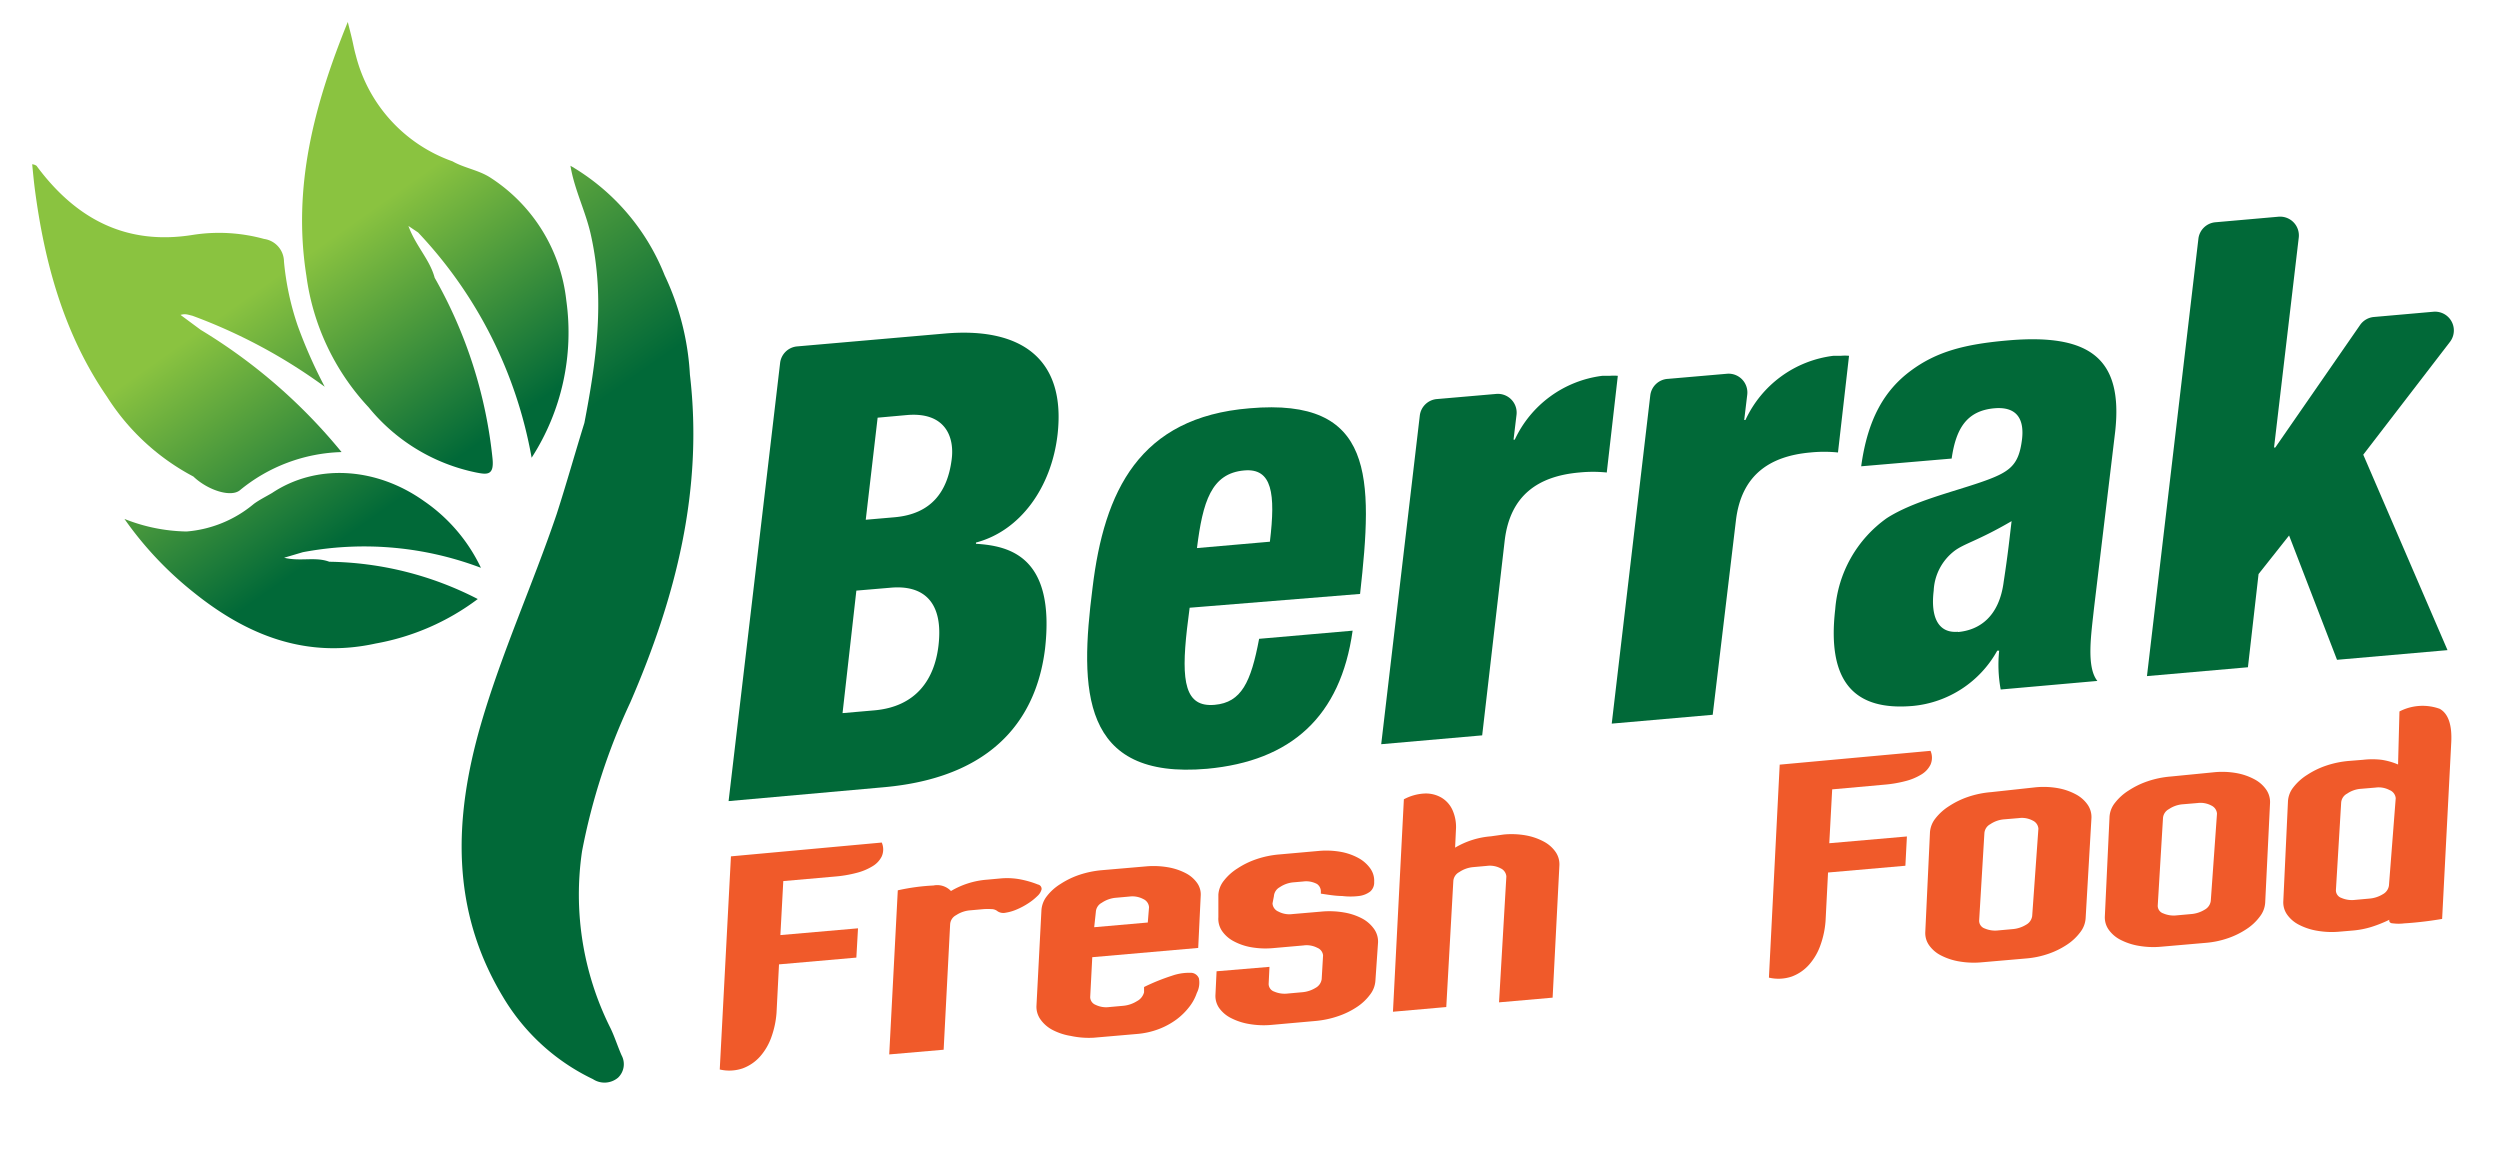 <svg id="Layer_1" data-name="Layer 1" xmlns="http://www.w3.org/2000/svg" xmlns:xlink="http://www.w3.org/1999/xlink" width="181" height="83.5" viewBox="0 0 181 83.5">
  <defs>
    <style>
      .cls-1 {
        fill: #016938;
      }

      .cls-2 {
        fill: #f05a2a;
      }

      .cls-3 {
        fill: url(#linear-gradient);
      }

      .cls-4 {
        fill: url(#linear-gradient-2);
      }

      .cls-5 {
        fill: url(#linear-gradient-3);
      }

      .cls-6 {
        fill: url(#linear-gradient-4);
      }

      .cls-7 {
        fill: url(#linear-gradient-5);
      }
    </style>
    <linearGradient id="linear-gradient" x1="21.52" y1="16.28" x2="34.77" y2="35.13" gradientUnits="userSpaceOnUse">
      <stop offset="0" stop-color="#8ac340"/>
      <stop offset="1" stop-color="#016938"/>
    </linearGradient>
    <linearGradient id="linear-gradient-2" x1="27.18" y1="14.99" x2="37.71" y2="29.95" xlink:href="#linear-gradient"/>
    <linearGradient id="linear-gradient-3" x1="14.42" y1="23.97" x2="24.95" y2="38.93" xlink:href="#linear-gradient"/>
    <linearGradient id="linear-gradient-4" x1="36.75" y1="5.56" x2="50.01" y2="24.41" xlink:href="#linear-gradient"/>
    <linearGradient id="linear-gradient-5" x1="12.28" y1="25.48" x2="22.81" y2="40.44" xlink:href="#linear-gradient"/>
  </defs>
  <title>logo</title>
  <g>
    <g>
      <path class="cls-1" d="M56.48,26.28a1.36,1.36,0,0,1,1.23-1.2l10.67-.93c5.55-.49,8.8,1.82,8.19,7.29-0.44,3.86-2.71,7-5.91,7.84l0,0.09c2.42,0.15,5.76.91,5,7.61C75.18,50.84,73,56.21,63.94,57L52.75,58ZM61,51.63l2.3-.2c3.07-.27,4.35-2.29,4.64-4.64,0.4-3.26-1.12-4.45-3.46-4.24L62,42.76Zm1.68-14,2.08-.18c2.66-.23,3.84-1.84,4.14-4.18,0.22-1.66-.48-3.46-3.24-3.22l-2.12.19Z"/>
      <path class="cls-1" d="M86.13,44l-0.19,1.52c-0.44,3.86-.14,5.7,2,5.51,1.94-.17,2.63-1.64,3.22-4.78l6.77-.59c-0.87,6.22-4.45,9.44-10.54,10-9.16.8-9.23-5.74-8.29-13.1,0.84-7,3.38-12.35,11.37-13,9.07-.79,8.94,5,8,13.44Zm5.81-4.78c0.42-3.49.17-5.34-1.86-5.16-2.39.21-3,2.27-3.42,5.62Z"/>
      <path class="cls-1" d="M104.06,28.89l4.27-.37A1.36,1.36,0,0,1,109.8,30l-0.22,1.83h0.09A8.1,8.1,0,0,1,116,27.21l0.54,0a3.17,3.17,0,0,1,.59,0l-0.8,7a9.91,9.91,0,0,0-2,0c-2.93.26-5,1.62-5.39,4.93l-1.63,14.1-7.31.64,2.79-23.76A1.36,1.36,0,0,1,104.06,28.89Z"/>
      <path class="cls-1" d="M120.76,27.43l4.27-.37a1.36,1.36,0,0,1,1.47,1.52l-0.22,1.83h0.09a8.1,8.1,0,0,1,6.37-4.65l0.54,0a3.17,3.17,0,0,1,.59,0l-0.8,7a9.88,9.88,0,0,0-2,0c-2.93.26-5,1.62-5.39,4.93L124,51.75l-7.31.64,2.79-23.76A1.36,1.36,0,0,1,120.76,27.43Z"/>
      <path class="cls-1" d="M134.75,33.76c0.47-3.45,1.7-5.51,3.58-6.91s3.92-1.93,7-2.2c6-.53,8.39,1.31,7.81,6.59L151.61,44c-0.2,1.88-.58,4.28.24,5.3l-7,.62a9.93,9.93,0,0,1-.11-2.81H144.6a7.82,7.82,0,0,1-6.11,4c-4.15.36-6.24-1.64-5.62-7a8.93,8.93,0,0,1,3.74-6.6c1.89-1.21,4.66-1.86,6.78-2.59s2.76-1.2,3-3.08c0.19-1.52-.39-2.42-2-2.28-2,.18-2.78,1.47-3.09,3.64Zm7,12c1.58-.14,3-1.13,3.32-3.66,0.32-2.07.44-3.31,0.57-4.37-2.47,1.44-3.45,1.62-4.17,2.18A3.84,3.84,0,0,0,140,42.76C139.76,44.73,140.36,45.86,141.76,45.74Z"/>
      <path class="cls-1" d="M160.42,16.09l4.54-.4a1.36,1.36,0,0,1,1.47,1.51l-1.79,15.2h0.09l6.14-8.87a1.36,1.36,0,0,1,1-.58l4.31-.38a1.36,1.36,0,0,1,1.2,2.18l-6.28,8.17,6.1,14.15-8,.7-3.47-9-2.21,2.79-0.77,6.75-7.31.64,3.73-31.71A1.36,1.36,0,0,1,160.42,16.09Z"/>
    </g>
    <g>
      <path class="cls-2" d="M56.71,63.79L56.5,67.7l5.62-.49L62,69.33l-5.6.49-0.18,3.52a6.61,6.61,0,0,1-.37,1.74,4.26,4.26,0,0,1-.82,1.41,3.13,3.13,0,0,1-1.26.86,3,3,0,0,1-1.66.08L52.92,62l10.92-1a1.26,1.26,0,0,1,0,1,1.71,1.71,0,0,1-.66.71A4.16,4.16,0,0,1,62,63.2a8.86,8.86,0,0,1-1.53.26Z"/>
      <path class="cls-2" d="M72.43,63.6a5.14,5.14,0,0,1,1.51.08,7,7,0,0,1,1.21.36,0.32,0.32,0,0,1,.26.35,1,1,0,0,1-.31.49,4.11,4.11,0,0,1-.67.53,5.16,5.16,0,0,1-.83.44,3.28,3.28,0,0,1-.79.23,0.76,0.76,0,0,1-.58-0.1,0.7,0.7,0,0,0-.44-0.16,4.66,4.66,0,0,0-.57,0l-1,.09a2.15,2.15,0,0,0-1,.35,0.8,0.8,0,0,0-.43.66L68.32,76l-3.94.34L65,64.46a15,15,0,0,1,2.58-.35,1.37,1.37,0,0,1,1.27.4,6,6,0,0,1,2.59-.82Z"/>
      <path class="cls-2" d="M75.4,65.9a1.84,1.84,0,0,1,.38-1,3.69,3.69,0,0,1,1-.9,6,6,0,0,1,1.39-.67A7.07,7.07,0,0,1,79.79,63l3.14-.27a6.16,6.16,0,0,1,1.63.06,4.38,4.38,0,0,1,1.29.43,2.29,2.29,0,0,1,.83.72,1.43,1.43,0,0,1,.25.94l-0.18,3.75-7.67.67-0.15,2.89a0.61,0.61,0,0,0,.39.56,1.75,1.75,0,0,0,1,.16l1-.09a2.25,2.25,0,0,0,1-.34,1,1,0,0,0,.51-0.64l0-.38a14.72,14.72,0,0,1,2-.81,3.78,3.78,0,0,1,1.34-.22,0.64,0.64,0,0,1,.63.4,1.62,1.62,0,0,1-.15,1.06,3.4,3.4,0,0,1-.54,1,4.72,4.72,0,0,1-.92.91,5.41,5.41,0,0,1-1.28.7,5.73,5.73,0,0,1-1.6.36l-3.12.27A6.2,6.2,0,0,1,77.52,75a4.32,4.32,0,0,1-1.31-.43,2.47,2.47,0,0,1-.87-0.75,1.58,1.58,0,0,1-.3-1Zm3.82,1.23,3.88-.34,0.09-1.11a0.7,0.7,0,0,0-.42-0.59,1.68,1.68,0,0,0-1-.18l-1,.09a2.13,2.13,0,0,0-1,.36,0.8,0.8,0,0,0-.43.66Z"/>
      <path class="cls-2" d="M99.58,71a1.83,1.83,0,0,1-.38,1,3.74,3.74,0,0,1-.95.9,5.78,5.78,0,0,1-1.37.67,6.92,6.92,0,0,1-1.66.35l-3.14.28a6.17,6.17,0,0,1-1.63-.06,4.5,4.5,0,0,1-1.32-.43,2.36,2.36,0,0,1-.87-0.74A1.53,1.53,0,0,1,88,72l0.08-1.68L91.91,70l-0.06,1.23a0.59,0.59,0,0,0,.4.56,1.92,1.92,0,0,0,1,.14l1-.09a2.2,2.2,0,0,0,1-.32,0.85,0.85,0,0,0,.44-0.63l0.1-1.72a0.66,0.66,0,0,0-.42-0.55,1.68,1.68,0,0,0-1-.17l-2.16.19a6,6,0,0,1-1.62-.06,4.2,4.2,0,0,1-1.28-.44,2.36,2.36,0,0,1-.83-0.73,1.57,1.57,0,0,1-.27-1V64.77a1.81,1.81,0,0,1,.39-1,3.82,3.82,0,0,1,1-.9,5.9,5.9,0,0,1,1.38-.67,6.88,6.88,0,0,1,1.66-.34l2.81-.25a6,6,0,0,1,1.6.06,4.23,4.23,0,0,1,1.28.44,2.55,2.55,0,0,1,.86.74,1.53,1.53,0,0,1,.3,1,0.86,0.86,0,0,1-.29.7,1.68,1.68,0,0,1-.81.32,5,5,0,0,1-1.22,0c-0.47,0-1-.09-1.54-0.17V64.58A0.66,0.66,0,0,0,95.35,64a1.66,1.66,0,0,0-1-.18l-0.69.06a2.07,2.07,0,0,0-1,.35,0.81,0.81,0,0,0-.43.66l-0.1.52a0.69,0.69,0,0,0,.43.59,1.68,1.68,0,0,0,1,.18l2.1-.18a6.2,6.2,0,0,1,1.63.06,4.35,4.35,0,0,1,1.31.43,2.5,2.5,0,0,1,.87.75,1.58,1.58,0,0,1,.3,1Z"/>
      <path class="cls-2" d="M108.86,60.42a5.93,5.93,0,0,1,1.6.06,4.35,4.35,0,0,1,1.29.44,2.41,2.41,0,0,1,.86.74,1.57,1.57,0,0,1,.29,1l-0.49,9.57-3.88.34,0.53-9.11a0.7,0.7,0,0,0-.41-0.59,1.67,1.67,0,0,0-1-.18l-1,.09a2.13,2.13,0,0,0-1,.36,0.8,0.8,0,0,0-.43.66l-0.51,9.11-3.86.34,0.79-15.38a3.52,3.52,0,0,1,1.52-.42,2.24,2.24,0,0,1,1.22.31,2,2,0,0,1,.79.91,3,3,0,0,1,.24,1.41l-0.06,1.29a6,6,0,0,1,2.59-.82Z"/>
      <path class="cls-2" d="M132.65,57.15l-0.21,3.9,5.62-.49-0.11,2.12-5.6.49-0.18,3.52a6.57,6.57,0,0,1-.37,1.74,4.26,4.26,0,0,1-.82,1.41,3.12,3.12,0,0,1-1.25.86,3,3,0,0,1-1.66.08l0.78-15.42,10.92-1a1.26,1.26,0,0,1,0,1,1.72,1.72,0,0,1-.66.71,4.15,4.15,0,0,1-1.15.48,8.87,8.87,0,0,1-1.53.26Z"/>
      <path class="cls-2" d="M147.38,57a6,6,0,0,1,1.6.06,4.35,4.35,0,0,1,1.29.44,2.4,2.4,0,0,1,.86.74,1.57,1.57,0,0,1,.29,1L151,66.48a1.83,1.83,0,0,1-.38,1,3.76,3.76,0,0,1-.95.9,5.81,5.81,0,0,1-1.35.67,6.51,6.51,0,0,1-1.6.34l-3.23.28a6.2,6.2,0,0,1-1.63-.06,4.51,4.51,0,0,1-1.32-.43,2.36,2.36,0,0,1-.87-0.74,1.53,1.53,0,0,1-.28-0.95l0.34-7.23a1.81,1.81,0,0,1,.39-1,3.85,3.85,0,0,1,1-.9,6,6,0,0,1,1.38-.67,6.87,6.87,0,0,1,1.66-.34Zm0.2,3a0.7,0.7,0,0,0-.41-0.59,1.66,1.66,0,0,0-1-.18l-1.07.09a2.06,2.06,0,0,0-1,.35,0.8,0.8,0,0,0-.43.66l-0.38,6.33a0.59,0.59,0,0,0,.4.56,1.92,1.92,0,0,0,1,.14l1-.09a2.21,2.21,0,0,0,1-.32,0.85,0.85,0,0,0,.44-0.63Z"/>
      <path class="cls-2" d="M160.31,55.91a5.93,5.93,0,0,1,1.6.06,4.36,4.36,0,0,1,1.29.44,2.4,2.4,0,0,1,.86.74,1.57,1.57,0,0,1,.29,1L164,65.35a1.82,1.82,0,0,1-.38,1,3.72,3.72,0,0,1-.95.9,5.79,5.79,0,0,1-1.35.67,6.49,6.49,0,0,1-1.6.34l-3.23.28a6.16,6.16,0,0,1-1.63-.06,4.53,4.53,0,0,1-1.32-.43,2.37,2.37,0,0,1-.87-0.74,1.53,1.53,0,0,1-.28-0.95l0.34-7.23a1.8,1.8,0,0,1,.39-1,3.82,3.82,0,0,1,1-.9,6,6,0,0,1,1.38-.67,6.92,6.92,0,0,1,1.66-.34Zm0.2,3a0.7,0.7,0,0,0-.41-0.59,1.67,1.67,0,0,0-1-.18l-1.07.09a2.07,2.07,0,0,0-1,.35,0.8,0.8,0,0,0-.43.66l-0.38,6.33a0.58,0.58,0,0,0,.4.56,1.92,1.92,0,0,0,1,.14l1-.09a2.2,2.2,0,0,0,1-.32,0.85,0.85,0,0,0,.44-0.63Z"/>
      <path class="cls-2" d="M173.72,51.51a3.65,3.65,0,0,1,2.92-.19q0.93,0.53.83,2.44l-0.66,12.77q-0.77.13-1.48,0.21t-1.25.11a3.28,3.28,0,0,1-.84,0c-0.2,0-.29-0.13-0.25-0.26a9.36,9.36,0,0,1-1.27.51,6.3,6.3,0,0,1-1.37.27l-0.94.08a6.16,6.16,0,0,1-1.63-.06,4.47,4.47,0,0,1-1.32-.43,2.36,2.36,0,0,1-.87-0.74,1.53,1.53,0,0,1-.28-0.95L165.65,58a1.8,1.8,0,0,1,.39-1,3.85,3.85,0,0,1,1-.9,6,6,0,0,1,1.38-.67,7,7,0,0,1,1.66-.34l1-.08a5.78,5.78,0,0,1,1.35,0,4.86,4.86,0,0,1,1.19.34Zm-0.27,6.28A0.7,0.7,0,0,0,173,57.2a1.67,1.67,0,0,0-1-.18l-1.07.09a2,2,0,0,0-1,.35,0.8,0.8,0,0,0-.43.66l-0.38,6.33a0.58,0.58,0,0,0,.4.56,1.91,1.91,0,0,0,1,.14l1-.09a2.19,2.19,0,0,0,1-.32,0.85,0.85,0,0,0,.44-0.63Z"/>
    </g>
    <g>
      <path class="cls-3" d="M45.64,50.84c3.28-7.57,5.29-15.36,4.31-23.71a19.23,19.23,0,0,0-1.83-7.2A16,16,0,0,0,41.3,12c0.29,1.76,1.13,3.35,1.5,5.1,1,4.56.38,9-.49,13.52a1,1,0,0,1,.52.22,1,1,0,0,0-.52-0.22c-0.68,2.19-1.3,4.41-2,6.58-1.74,5.13-4,10.08-5.51,15.3-1.94,6.74-2.18,13.35,1.59,19.63a15.18,15.18,0,0,0,6.54,6,1.52,1.52,0,0,0,1.82-.11A1.35,1.35,0,0,0,45,76.4c-0.28-.64-0.49-1.31-0.79-1.94a21.56,21.56,0,0,1-2.07-12.83A45.65,45.65,0,0,1,45.64,50.84Z"/>
      <path class="cls-4" d="M26.69,29.49a13.54,13.54,0,0,0,7.79,4.72c0.8,0.16,1.3.21,1.18-1a33.38,33.38,0,0,0-4.19-13.1c-0.35-1.32-1.38-2.31-1.9-3.75l0.7,0.47a31.85,31.85,0,0,1,8.22,16.31A16.73,16.73,0,0,0,41,21.75a12.15,12.15,0,0,0-5.45-8.86c-0.87-.58-1.91-0.71-2.79-1.21a11,11,0,0,1-7-7.68c-0.11-.38-0.18-0.77-0.27-1.16s-0.17-.68-0.31-1.25c-2.47,6.07-4,12-3,18.36A17.28,17.28,0,0,0,26.69,29.49Z"/>
      <path class="cls-5" d="M14,34.5c1.05,1,2.71,1.52,3.36,1a12.1,12.1,0,0,1,7.37-2.77,39.66,39.66,0,0,0-10.2-8.85l-1.46-1.08a1.19,1.19,0,0,1,.3-0.05c0.19,0,.38.07,0.56,0.11A39.13,39.13,0,0,1,23.51,28a35.21,35.21,0,0,1-1.95-4.4,20,20,0,0,1-1-4.66,1.67,1.67,0,0,0-1.44-1.64A12.29,12.29,0,0,0,14,17c-4.88.8-8.53-1.17-11.36-5a0.74,0.74,0,0,0-.31-0.11c0.06,0.6.11,1.15,0.18,1.71C3.21,19,4.62,24.18,7.75,28.73A16.55,16.55,0,0,0,14,34.5Z"/>
      <path class="cls-6" d="M41.28,12h0v0h0Z"/>
      <path class="cls-7" d="M34.82,41.11a12.19,12.19,0,0,0-4.12-4.83c-3.5-2.49-7.82-2.71-11-.59-0.44.26-.91,0.49-1.32,0.79a8.67,8.67,0,0,1-4.87,2,12.64,12.64,0,0,1-4.5-.91,25.42,25.42,0,0,0,5,5.31C17.88,46,22.16,47.7,27.2,46.59a17.39,17.39,0,0,0,7.39-3.22,24.14,24.14,0,0,0-10.75-2.7c-1-.38-2.11,0-3.27-0.29l1.35-.4A23.85,23.85,0,0,1,34.82,41.11Z"/>
    </g>
  </g>
</svg>
